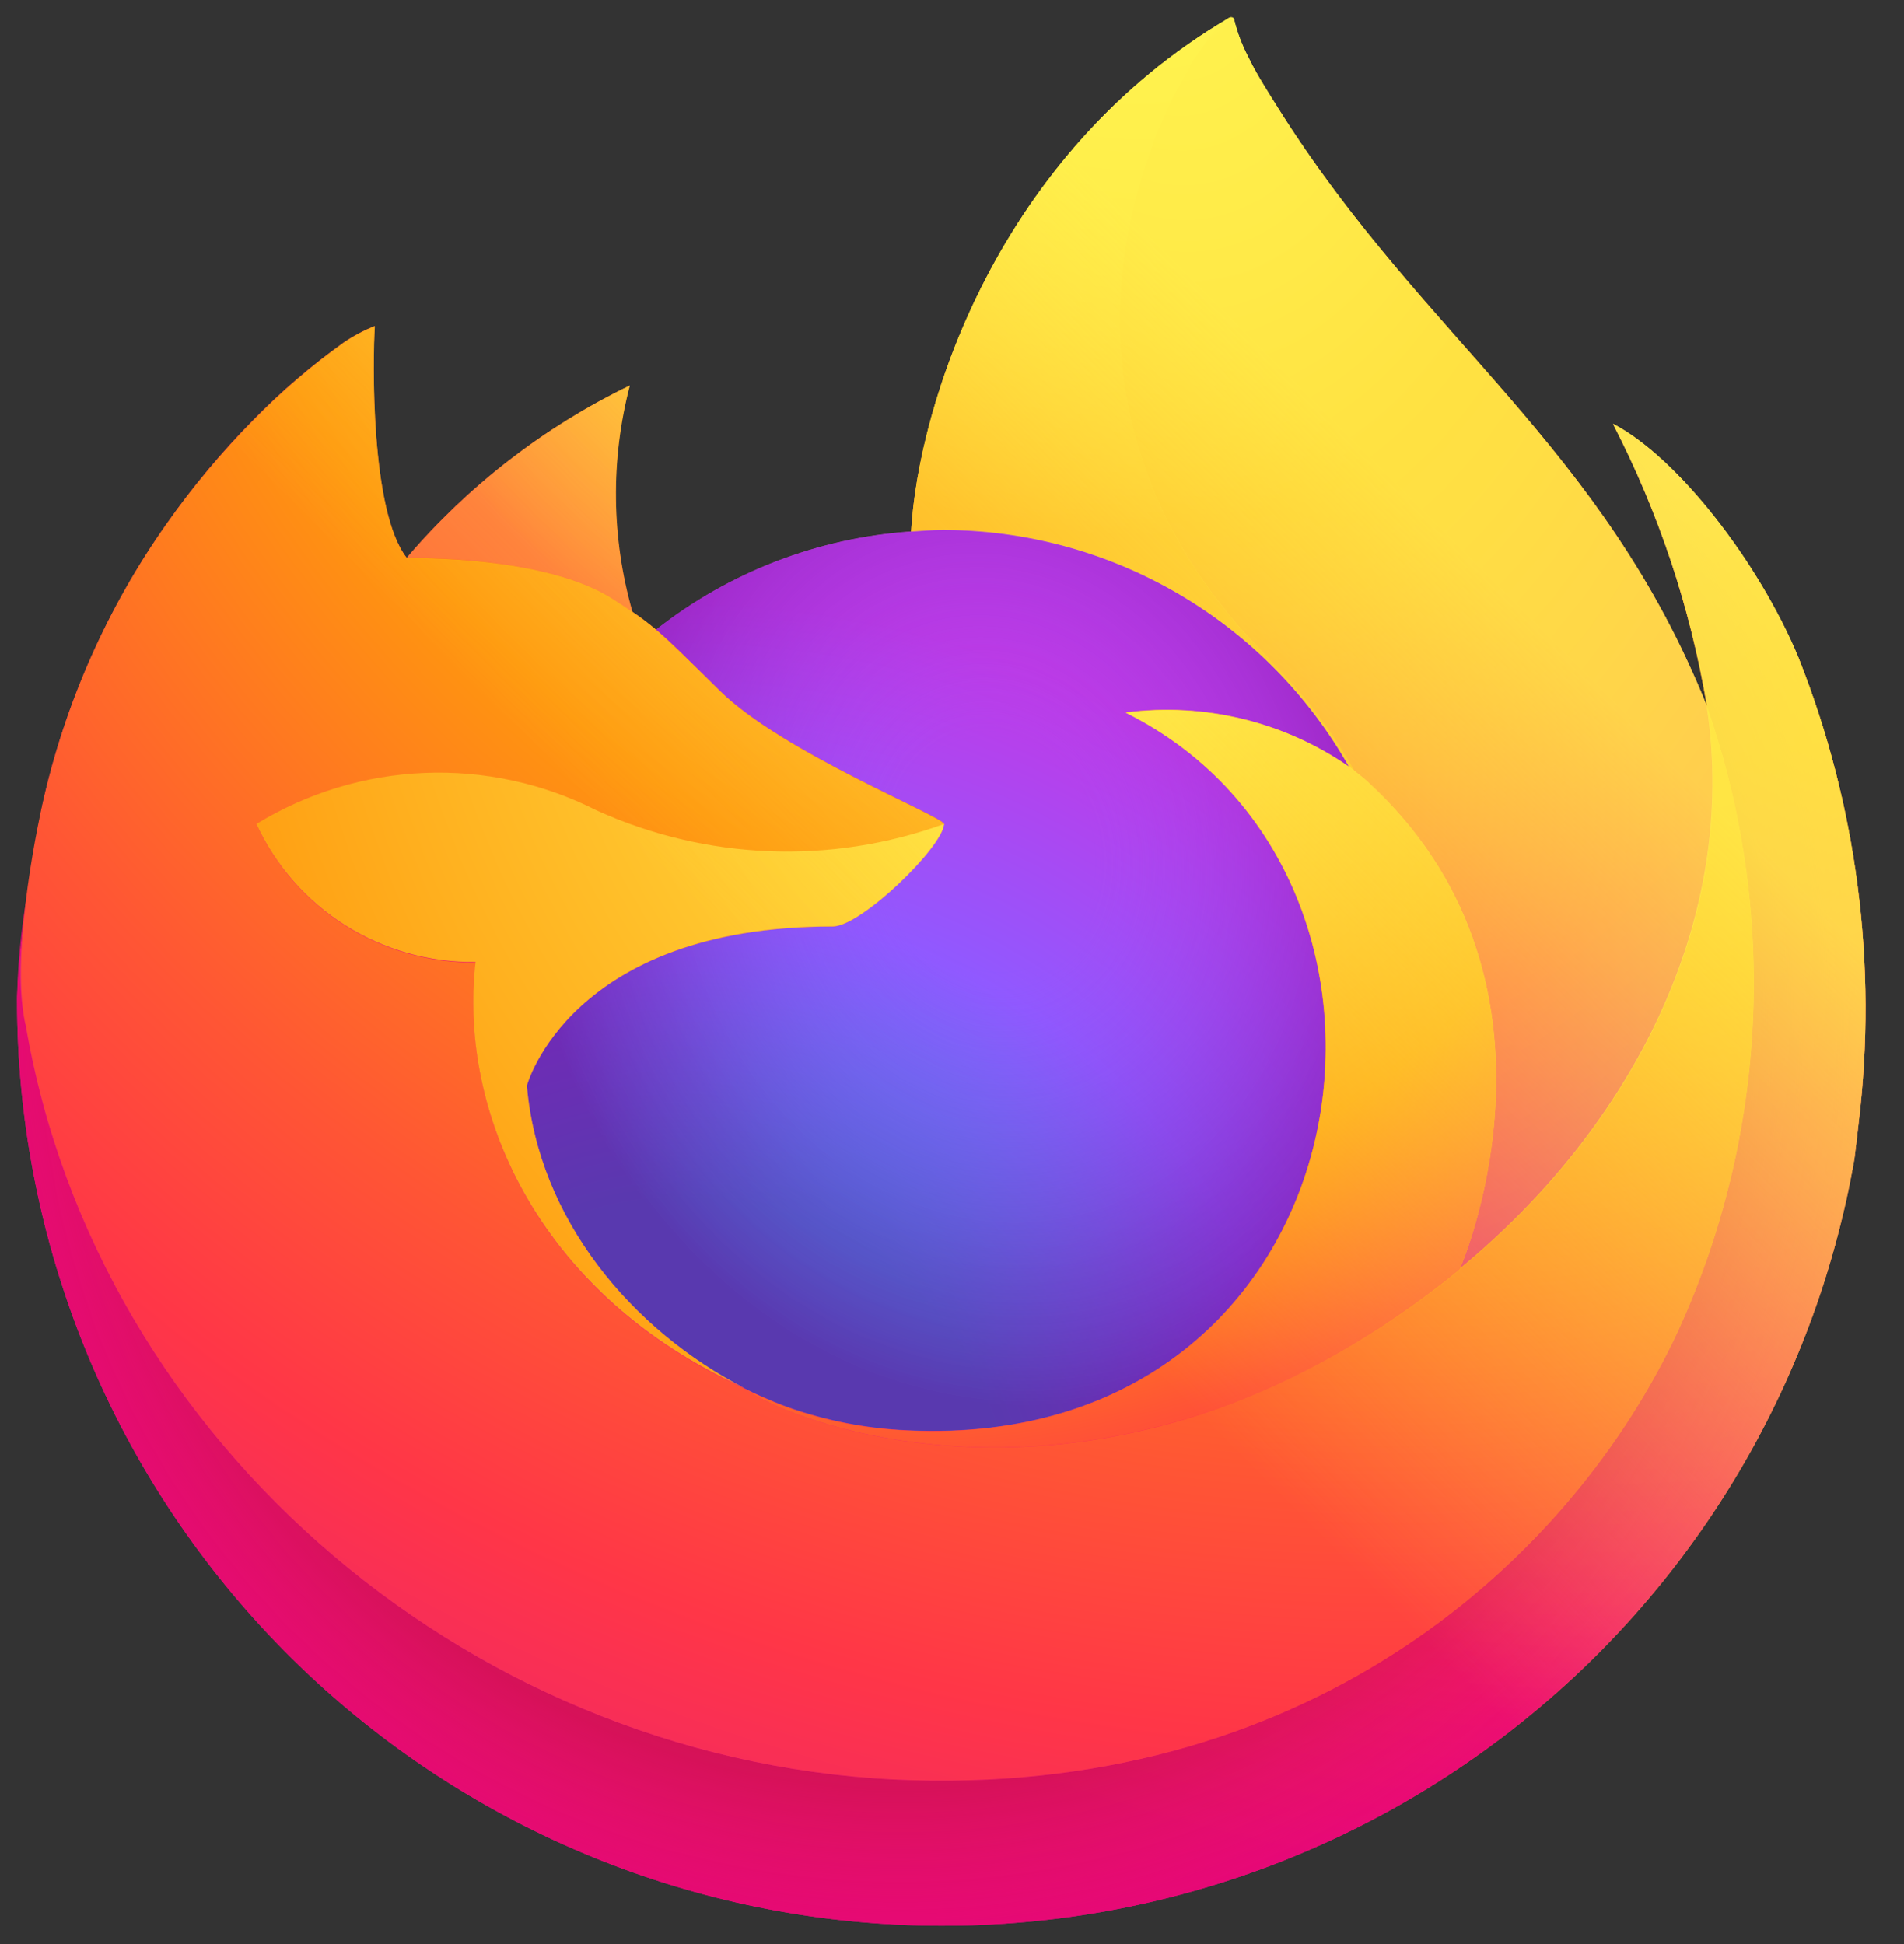 <svg width="47" height="48" viewBox="0 0 47 48" fill="none" xmlns="http://www.w3.org/2000/svg">
<rect x="0" y="0" width="47" height="48" fill="#333333" stroke="none"/>
<g clip-path="url(#clip0_0_3065)">
<path d="M44.401 16.247C43.409 13.859 41.395 11.28 39.819 10.465C40.943 12.642 41.723 14.98 42.132 17.396L42.136 17.434C39.553 10.998 35.175 8.399 31.598 2.746C31.417 2.461 31.236 2.174 31.059 1.872C30.959 1.699 30.878 1.543 30.808 1.4C30.66 1.113 30.545 0.809 30.467 0.495C30.467 0.481 30.462 0.467 30.452 0.456C30.443 0.445 30.43 0.438 30.415 0.436C30.401 0.433 30.386 0.433 30.372 0.436C30.369 0.436 30.365 0.442 30.361 0.443C30.358 0.444 30.35 0.449 30.345 0.452L30.353 0.436C24.616 3.796 22.667 10.014 22.491 13.127C20.198 13.284 18.007 14.128 16.202 15.55C16.013 15.39 15.817 15.241 15.612 15.103C15.092 13.281 15.069 11.353 15.548 9.519C13.441 10.54 11.568 11.987 10.049 13.769H10.039C9.133 12.621 9.197 8.837 9.249 8.047C8.981 8.155 8.725 8.29 8.486 8.452C7.687 9.022 6.94 9.662 6.254 10.364C5.471 11.158 4.757 12.014 4.118 12.927V12.93V12.926C2.65 15.008 1.608 17.36 1.053 19.846L1.022 19.997C0.979 20.198 0.824 21.204 0.798 21.423C0.798 21.44 0.794 21.456 0.793 21.473C0.593 22.512 0.469 23.565 0.422 24.622V24.74C0.432 30.457 2.585 35.962 6.455 40.168C10.326 44.375 15.633 46.978 21.329 47.463C27.024 47.948 32.695 46.28 37.221 42.789C41.748 39.297 44.8 34.236 45.777 28.603C45.815 28.309 45.847 28.017 45.881 27.719C46.351 23.83 45.842 19.885 44.399 16.243L44.401 16.247ZM18.072 34.13C18.179 34.181 18.279 34.236 18.389 34.285L18.405 34.295C18.294 34.242 18.183 34.187 18.072 34.13ZM42.137 17.441V17.419L42.141 17.443L42.137 17.441Z" fill="url(#paint0_linear_0_3065)"/>
<path d="M44.397 16.247C43.404 13.859 41.391 11.28 39.814 10.465C40.938 12.642 41.719 14.98 42.127 17.396V17.418L42.132 17.442C43.893 22.481 43.638 28.006 41.421 32.861C38.803 38.479 32.468 44.237 22.548 43.954C11.832 43.651 2.39 35.696 0.628 25.282C0.306 23.639 0.628 22.806 0.789 21.471C0.569 22.508 0.446 23.563 0.422 24.623V24.741C0.432 30.457 2.585 35.962 6.455 40.169C10.326 44.376 15.633 46.979 21.329 47.464C27.024 47.949 32.695 46.281 37.221 42.789C41.748 39.298 44.8 34.236 45.777 28.604C45.815 28.309 45.847 28.017 45.881 27.72C46.351 23.831 45.842 19.886 44.399 16.244L44.397 16.247Z" fill="url(#paint1_radial_0_3065)"/>
<path d="M44.397 16.247C43.404 13.859 41.391 11.28 39.814 10.465C40.938 12.642 41.719 14.98 42.127 17.396V17.418L42.132 17.442C43.893 22.481 43.638 28.006 41.421 32.861C38.803 38.479 32.468 44.237 22.548 43.954C11.832 43.651 2.39 35.696 0.628 25.282C0.306 23.639 0.628 22.806 0.789 21.471C0.569 22.508 0.446 23.563 0.422 24.623V24.741C0.432 30.457 2.585 35.962 6.455 40.169C10.326 44.376 15.633 46.979 21.329 47.464C27.024 47.949 32.695 46.281 37.221 42.789C41.748 39.298 44.8 34.236 45.777 28.604C45.815 28.309 45.847 28.017 45.881 27.72C46.351 23.831 45.842 19.886 44.399 16.244L44.397 16.247Z" fill="url(#paint2_radial_0_3065)"/>
<path d="M33.303 18.927C33.353 18.962 33.399 18.997 33.445 19.032C32.871 18.014 32.157 17.083 31.323 16.264C24.221 9.162 29.463 0.869 30.346 0.445L30.355 0.432C24.617 3.791 22.669 10.01 22.492 13.122C22.759 13.103 23.023 13.081 23.295 13.081C25.331 13.085 27.329 13.628 29.087 14.655C30.845 15.681 32.3 17.155 33.303 18.926V18.927Z" fill="url(#paint3_radial_0_3065)"/>
<path d="M23.302 20.348C23.264 20.916 21.256 22.876 20.554 22.876C14.059 22.876 13.004 26.806 13.004 26.806C13.291 30.115 15.597 32.841 18.385 34.279C18.512 34.346 18.641 34.405 18.77 34.463C18.994 34.562 19.217 34.654 19.441 34.738C20.398 35.077 21.399 35.27 22.413 35.312C33.801 35.846 36.005 21.696 27.788 17.588C29.726 17.336 31.689 17.812 33.296 18.925C32.293 17.154 30.838 15.68 29.08 14.654C27.322 13.627 25.324 13.084 23.288 13.08C23.017 13.08 22.752 13.102 22.485 13.121C20.193 13.278 18.001 14.122 16.196 15.544C16.544 15.838 16.938 16.232 17.766 17.049C19.316 18.576 23.291 20.158 23.3 20.343L23.302 20.348Z" fill="url(#paint4_radial_0_3065)"/>
<path d="M23.302 20.348C23.264 20.916 21.256 22.876 20.554 22.876C14.059 22.876 13.004 26.806 13.004 26.806C13.291 30.115 15.597 32.841 18.385 34.279C18.512 34.346 18.641 34.405 18.77 34.463C18.994 34.562 19.217 34.654 19.441 34.738C20.398 35.077 21.399 35.27 22.413 35.312C33.801 35.846 36.005 21.696 27.788 17.588C29.726 17.336 31.689 17.812 33.296 18.925C32.293 17.154 30.838 15.68 29.08 14.654C27.322 13.627 25.324 13.084 23.288 13.08C23.017 13.08 22.752 13.102 22.485 13.121C20.193 13.278 18.001 14.122 16.196 15.544C16.544 15.838 16.938 16.232 17.766 17.049C19.316 18.576 23.291 20.158 23.3 20.343L23.302 20.348Z" fill="url(#paint5_radial_0_3065)"/>
<path d="M15.13 14.791C15.316 14.909 15.468 15.011 15.602 15.104C15.082 13.282 15.059 11.354 15.538 9.521C13.431 10.541 11.558 11.988 10.039 13.77C10.15 13.767 13.464 13.708 15.13 14.791Z" fill="url(#paint6_radial_0_3065)"/>
<path d="M0.631 25.282C2.393 35.697 11.835 43.654 22.551 43.955C32.471 44.236 38.807 38.477 41.424 32.862C43.641 28.007 43.896 22.482 42.135 17.443V17.421C42.135 17.404 42.131 17.394 42.135 17.4L42.139 17.438C42.949 22.729 40.258 27.853 36.05 31.325L36.037 31.354C27.838 38.032 19.993 35.382 18.408 34.301C18.297 34.248 18.186 34.193 18.075 34.135C13.296 31.851 11.321 27.499 11.745 23.762C10.611 23.779 9.495 23.466 8.535 22.862C7.575 22.258 6.81 21.388 6.334 20.358C7.588 19.589 9.019 19.155 10.489 19.096C11.96 19.037 13.421 19.355 14.733 20.021C17.438 21.248 20.516 21.369 23.309 20.358C23.3 20.172 19.324 18.59 17.774 17.063C16.946 16.247 16.553 15.854 16.205 15.558C16.016 15.399 15.82 15.25 15.615 15.111C15.48 15.019 15.327 14.919 15.144 14.799C13.477 13.715 10.164 13.775 10.054 13.778H10.043C9.138 12.63 9.202 8.846 9.254 8.056C8.986 8.163 8.73 8.299 8.491 8.461C7.692 9.031 6.945 9.671 6.258 10.373C5.473 11.164 4.756 12.019 4.114 12.93C2.645 15.011 1.604 17.362 1.049 19.849C1.038 19.895 0.226 23.443 0.626 25.284L0.631 25.282Z" fill="url(#paint7_radial_0_3065)"/>
<path d="M31.314 16.264C32.148 17.083 32.862 18.016 33.436 19.034C33.561 19.129 33.679 19.224 33.778 19.315C38.957 24.089 36.244 30.838 36.042 31.315C40.249 27.849 42.938 22.722 42.13 17.429C39.546 10.986 35.163 8.387 31.591 2.735C31.411 2.449 31.23 2.162 31.053 1.86C30.953 1.687 30.872 1.532 30.802 1.388C30.653 1.101 30.539 0.798 30.461 0.484C30.461 0.469 30.456 0.455 30.446 0.444C30.437 0.433 30.424 0.427 30.409 0.425C30.395 0.421 30.38 0.421 30.366 0.425C30.363 0.425 30.358 0.43 30.355 0.431C30.351 0.432 30.344 0.438 30.338 0.44C29.455 0.859 24.214 9.157 31.317 16.254L31.314 16.264Z" fill="url(#paint8_radial_0_3065)"/>
<path d="M33.779 19.317C33.679 19.226 33.562 19.132 33.436 19.037C33.39 19.002 33.344 18.967 33.294 18.933C31.688 17.82 29.725 17.343 27.786 17.595C36.003 21.703 33.798 35.849 22.411 35.319C21.398 35.277 20.396 35.084 19.439 34.745C19.215 34.662 18.992 34.57 18.768 34.471C18.639 34.412 18.51 34.353 18.383 34.287L18.399 34.297C19.987 35.381 27.829 38.029 36.028 31.35L36.041 31.32C36.245 30.843 38.959 24.094 33.778 19.32L33.779 19.317Z" fill="url(#paint9_radial_0_3065)"/>
<path d="M13.006 26.803C13.006 26.803 14.06 22.873 20.556 22.873C21.258 22.873 23.267 20.913 23.303 20.345C20.51 21.357 17.432 21.236 14.727 20.008C13.415 19.343 11.954 19.024 10.484 19.083C9.014 19.142 7.583 19.577 6.328 20.345C6.804 21.375 7.569 22.245 8.529 22.849C9.49 23.453 10.605 23.766 11.739 23.749C11.316 27.484 13.291 31.836 18.07 34.123C18.177 34.174 18.277 34.229 18.386 34.278C15.597 32.837 13.293 30.112 13.006 26.805V26.803Z" fill="url(#paint10_radial_0_3065)"/>
<path d="M44.4 16.247C43.408 13.859 41.394 11.28 39.818 10.465C40.942 12.642 41.722 14.98 42.131 17.396L42.135 17.434C39.552 10.998 35.174 8.399 31.596 2.746C31.416 2.461 31.235 2.174 31.058 1.872C30.957 1.699 30.877 1.543 30.807 1.4C30.658 1.113 30.544 0.809 30.466 0.495C30.466 0.481 30.461 0.467 30.451 0.456C30.442 0.445 30.428 0.438 30.414 0.436C30.4 0.433 30.385 0.433 30.371 0.436C30.368 0.436 30.363 0.442 30.36 0.443C30.356 0.444 30.349 0.449 30.343 0.452L30.352 0.436C24.614 3.796 22.666 10.014 22.489 13.127C22.756 13.108 23.02 13.086 23.292 13.086C25.328 13.09 27.326 13.633 29.084 14.659C30.842 15.686 32.297 17.16 33.3 18.931C31.694 17.818 29.731 17.341 27.792 17.594C36.009 21.702 33.804 35.848 22.418 35.317C21.404 35.276 20.402 35.082 19.445 34.744C19.222 34.66 18.998 34.569 18.774 34.469C18.645 34.41 18.516 34.351 18.389 34.285L18.405 34.295C18.294 34.242 18.183 34.187 18.072 34.13C18.179 34.181 18.279 34.236 18.389 34.285C15.599 32.843 13.296 30.118 13.008 26.811C13.008 26.811 14.063 22.882 20.558 22.882C21.261 22.882 23.27 20.922 23.306 20.354C23.297 20.168 19.321 18.586 17.771 17.059C16.943 16.243 16.55 15.85 16.202 15.554C16.013 15.395 15.817 15.246 15.612 15.107C15.092 13.286 15.069 11.357 15.548 9.524C13.441 10.545 11.568 11.992 10.049 13.774H10.039C9.133 12.626 9.197 8.842 9.249 8.052C8.981 8.159 8.725 8.295 8.486 8.457C7.687 9.027 6.94 9.667 6.254 10.369C5.471 11.162 4.757 12.019 4.118 12.931C2.65 15.013 1.608 17.364 1.053 19.851L1.022 20.001C0.979 20.202 0.787 21.223 0.759 21.442C0.583 22.496 0.47 23.56 0.422 24.627V24.745C0.432 30.461 2.585 35.966 6.455 40.173C10.326 44.38 15.633 46.983 21.329 47.468C27.024 47.953 32.695 46.285 37.221 42.794C41.748 39.302 44.8 34.24 45.777 28.608C45.815 28.313 45.847 28.021 45.881 27.724C46.351 23.835 45.842 19.89 44.399 16.248L44.4 16.247Z" fill="url(#paint11_linear_0_3065)"/>
</g>
<defs>
<linearGradient id="paint0_linear_0_3065" x1="41.378" y1="7.733" x2="3.453" y2="44.324" gradientUnits="userSpaceOnUse">
<stop offset="0.048" stop-color="#FFF44F"/>
<stop offset="0.111" stop-color="#FFE847"/>
<stop offset="0.225" stop-color="#FFC830"/>
<stop offset="0.368" stop-color="#FF980E"/>
<stop offset="0.401" stop-color="#FF8B16"/>
<stop offset="0.462" stop-color="#FF672A"/>
<stop offset="0.534" stop-color="#FF3647"/>
<stop offset="0.705" stop-color="#E31587"/>
</linearGradient>
<radialGradient id="paint1_radial_0_3065" cx="0" cy="0" r="1" gradientUnits="userSpaceOnUse" gradientTransform="translate(39.905 5.738) scale(47.624 47.624)">
<stop offset="0.129" stop-color="#FFBD4F"/>
<stop offset="0.186" stop-color="#FFAC31"/>
<stop offset="0.247" stop-color="#FF9D17"/>
<stop offset="0.283" stop-color="#FF980E"/>
<stop offset="0.403" stop-color="#FF563B"/>
<stop offset="0.467" stop-color="#FF3750"/>
<stop offset="0.71" stop-color="#F5156C"/>
<stop offset="0.782" stop-color="#EB0878"/>
<stop offset="0.86" stop-color="#E50080"/>
</radialGradient>
<radialGradient id="paint2_radial_0_3065" cx="0" cy="0" r="1" gradientUnits="userSpaceOnUse" gradientTransform="translate(22.223 25.188) scale(47.624 47.624)">
<stop offset="0.3" stop-color="#960E18"/>
<stop offset="0.351" stop-color="#B11927" stop-opacity="0.74"/>
<stop offset="0.435" stop-color="#DB293D" stop-opacity="0.343"/>
<stop offset="0.497" stop-color="#F5334B" stop-opacity="0.094"/>
<stop offset="0.53" stop-color="#FF3750" stop-opacity="0"/>
</radialGradient>
<radialGradient id="paint3_radial_0_3065" cx="0" cy="0" r="1" gradientUnits="userSpaceOnUse" gradientTransform="translate(28.128 -4.873) scale(34.498 34.498)">
<stop offset="0.132" stop-color="#FFF44F"/>
<stop offset="0.252" stop-color="#FFDC3E"/>
<stop offset="0.506" stop-color="#FF9D12"/>
<stop offset="0.526" stop-color="#FF980E"/>
</radialGradient>
<radialGradient id="paint4_radial_0_3065" cx="0" cy="0" r="1" gradientUnits="userSpaceOnUse" gradientTransform="translate(16.924 37.565) scale(22.675 22.675)">
<stop offset="0.353" stop-color="#3A8EE6"/>
<stop offset="0.472" stop-color="#5C79F0"/>
<stop offset="0.669" stop-color="#9059FF"/>
<stop offset="1" stop-color="#C139E6"/>
</radialGradient>
<radialGradient id="paint5_radial_0_3065" cx="0" cy="0" r="1" gradientUnits="userSpaceOnUse" gradientTransform="translate(24.532 21.099) rotate(-13.592) scale(12.024 14.077)">
<stop offset="0.206" stop-color="#9059FF" stop-opacity="0"/>
<stop offset="0.278" stop-color="#8C4FF3" stop-opacity="0.064"/>
<stop offset="0.747" stop-color="#7716A8" stop-opacity="0.45"/>
<stop offset="0.975" stop-color="#6E008B" stop-opacity="0.6"/>
</radialGradient>
<radialGradient id="paint6_radial_0_3065" cx="0" cy="0" r="1" gradientUnits="userSpaceOnUse" gradientTransform="translate(21.637 3.969) scale(16.315 16.315)">
<stop stop-color="#FFE226"/>
<stop offset="0.121" stop-color="#FFDB27"/>
<stop offset="0.295" stop-color="#FFC82A"/>
<stop offset="0.502" stop-color="#FFA930"/>
<stop offset="0.732" stop-color="#FF7E37"/>
<stop offset="0.792" stop-color="#FF7139"/>
</radialGradient>
<radialGradient id="paint7_radial_0_3065" cx="0" cy="0" r="1" gradientUnits="userSpaceOnUse" gradientTransform="translate(34.608 -6.64) scale(69.609 69.609)">
<stop offset="0.113" stop-color="#FFF44F"/>
<stop offset="0.456" stop-color="#FF980E"/>
<stop offset="0.622" stop-color="#FF5634"/>
<stop offset="0.716" stop-color="#FF3647"/>
<stop offset="0.904" stop-color="#E31587"/>
</radialGradient>
<radialGradient id="paint8_radial_0_3065" cx="0" cy="0" r="1" gradientUnits="userSpaceOnUse" gradientTransform="translate(28.817 -2.781) rotate(83.976) scale(51.011 33.478)">
<stop stop-color="#FFF44F"/>
<stop offset="0.06" stop-color="#FFE847"/>
<stop offset="0.168" stop-color="#FFC830"/>
<stop offset="0.304" stop-color="#FF980E"/>
<stop offset="0.356" stop-color="#FF8B16"/>
<stop offset="0.455" stop-color="#FF672A"/>
<stop offset="0.57" stop-color="#FF3647"/>
<stop offset="0.737" stop-color="#E31587"/>
</radialGradient>
<radialGradient id="paint9_radial_0_3065" cx="0" cy="0" r="1" gradientUnits="userSpaceOnUse" gradientTransform="translate(21.637 9.863) scale(43.451 43.451)">
<stop offset="0.137" stop-color="#FFF44F"/>
<stop offset="0.48" stop-color="#FF980E"/>
<stop offset="0.592" stop-color="#FF5634"/>
<stop offset="0.655" stop-color="#FF3647"/>
<stop offset="0.904" stop-color="#E31587"/>
</radialGradient>
<radialGradient id="paint10_radial_0_3065" cx="0" cy="0" r="1" gradientUnits="userSpaceOnUse" gradientTransform="translate(32.839 12.221) scale(47.56 47.56)">
<stop offset="0.094" stop-color="#FFF44F"/>
<stop offset="0.231" stop-color="#FFE141"/>
<stop offset="0.509" stop-color="#FFAF1E"/>
<stop offset="0.626" stop-color="#FF980E"/>
</radialGradient>
<linearGradient id="paint11_linear_0_3065" x1="40.917" y1="7.539" x2="8.652" y2="39.809" gradientUnits="userSpaceOnUse">
<stop offset="0.167" stop-color="#FFF44F" stop-opacity="0.8"/>
<stop offset="0.266" stop-color="#FFF44F" stop-opacity="0.634"/>
<stop offset="0.489" stop-color="#FFF44F" stop-opacity="0.217"/>
<stop offset="0.6" stop-color="#FFF44F" stop-opacity="0"/>
</linearGradient>
<clipPath id="clip0_0_3065">
<rect width="46.469" height="48" fill="white"/>
</clipPath>
</defs>
</svg>
